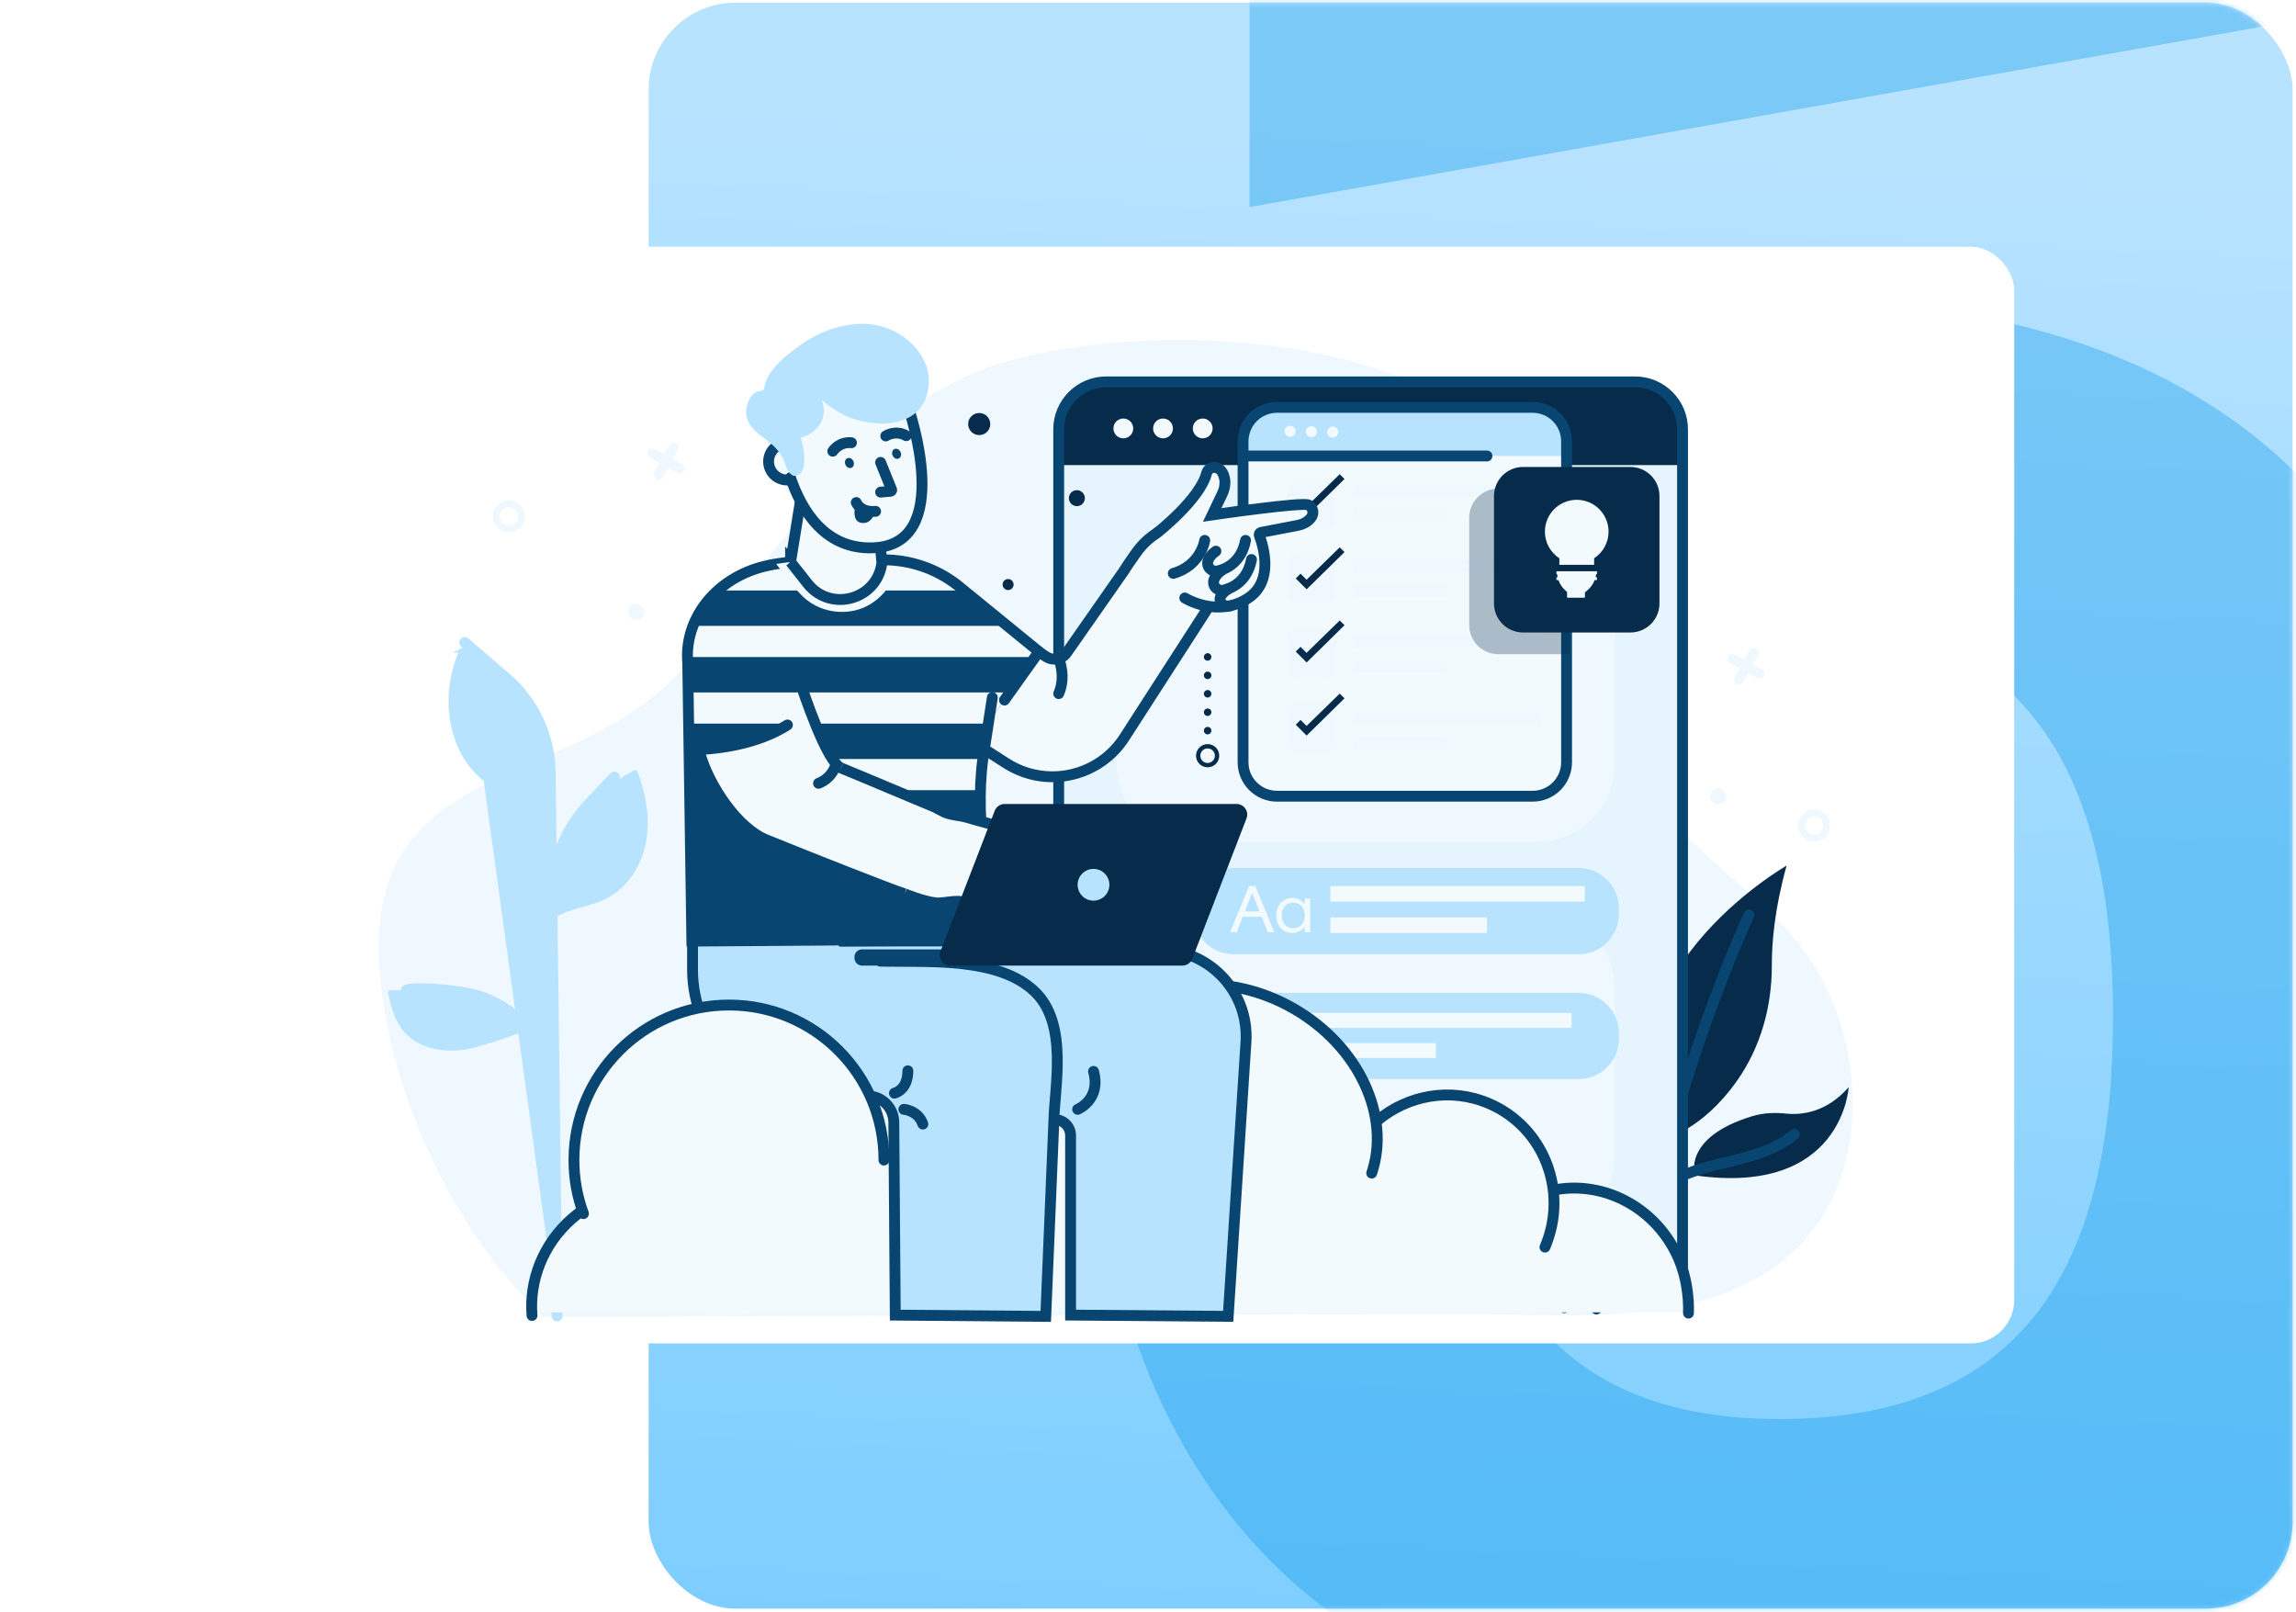 <svg width="423" height="297" viewBox="0 0 423 297" fill="none" xmlns="http://www.w3.org/2000/svg">
<rect x="119.499" y="0.5" width="302.87" height="295.82" rx="16" fill="url(#paint0_linear_1110_4131)"/>
<mask id="mask0_1110_4131" style="mask-type:alpha" maskUnits="userSpaceOnUse" x="119" y="0" width="304" height="297">
<g style="mix-blend-mode:soft-light">
<rect x="119.499" y="0.5" width="302.87" height="295.82" rx="16" fill="url(#paint1_linear_1110_4131)"/>
</g>
</mask>
<g mask="url(#mask0_1110_4131)">
<g style="mix-blend-mode:color-burn" opacity="0.35">
<path d="M230.213 -11.534L427.37 -46.667V3.005L230.213 38.138V-11.534Z" fill="#0897E9"/>
<path d="M328.792 55.177C228.439 55.177 200.205 119.412 200.205 187.133C200.205 254.853 227.932 320.097 327.778 320.097C427.624 320.097 457.38 256.367 457.38 187.133C457.38 117.898 428.131 55.177 328.792 55.177ZM327.778 261.412C281.381 261.412 268.267 229.811 268.267 187.156C268.267 144.501 281.381 113.404 328.792 113.404C376.203 113.404 389.294 146.519 389.294 187.156C389.294 230.315 375.166 261.412 327.778 261.412Z" fill="#0897E9"/>
</g>
</g>
<g filter="url(#filter0_d_1110_4131)">
<rect x="40" y="41.444" width="331.085" height="202.02" rx="8" fill="white"/>
</g>
<path d="M316.643 159.567C312.102 155.546 307.766 151.353 304.646 146.15C296.613 132.767 295.763 116.069 291.228 101.425C279.129 62.354 219.247 57.573 186.302 66.359C158.851 73.678 143.699 101.38 126.591 122.167C106.562 146.498 66.002 138.238 70.023 180.019C72.174 202.398 83.84 227.054 100.093 242.593C119.939 242.525 139.786 242.462 159.633 242.394C195.954 242.274 232.276 242.148 268.598 242.028C287.052 241.966 309.934 244.755 326.158 233.934C346.204 220.562 345 190.23 330.699 172.939C326.597 167.982 321.509 163.874 316.648 159.567H316.643Z" fill="#F0F8FF"/>
<path d="M340.585 200.27C340.585 200.27 339.518 220.396 312.256 216.517C312.256 216.517 309.9 209.563 322.787 205.621C324.823 204.999 326.968 204.919 329.085 205.136C331.817 205.421 336.449 204.999 340.585 200.27Z" fill="#062B4B"/>
<path d="M329.153 159.453C329.153 159.453 293.111 180.076 306.58 209.786C306.58 209.786 313.528 208.348 320.077 198.998C324.395 192.832 326.449 185.393 326.426 177.868C326.415 173.595 326.951 167.349 329.153 159.453Z" fill="#062B4B"/>
<path d="M322.182 168.558C317.561 179.014 313.562 189.745 310.213 200.675C309.267 203.767 308.365 206.887 307.036 209.837C301.947 221.098 290.812 228.81 288.193 240.887" stroke="#094571" stroke-width="2" stroke-miterlimit="10" stroke-linecap="round"/>
<path d="M330.579 208.953C324.293 214.241 314.863 213.602 307.721 217.647C300.379 221.805 295.153 232.747 294.121 241.127" stroke="#094571" stroke-width="2" stroke-miterlimit="10" stroke-linecap="round"/>
<path d="M105.016 152.779C105.912 150.896 107.994 149.019 109.329 147.416C111.371 144.975 114.212 143.366 116.99 141.809L117.401 142.025C119.004 146.195 119.837 150.771 119.004 155.163C118.171 159.556 115.49 163.72 111.462 165.66C108.507 167.08 105.016 167.263 102.261 169.037C101.548 159.921 102.603 157.884 105.022 152.773L105.016 152.779Z" fill="#B8E3FF"/>
<path d="M84.974 120.264L84.972 120.266C81.737 127.751 82.691 137.319 88.606 142.764C89.996 144.044 91.949 145.113 93.991 146.23C94.396 146.452 94.805 146.676 95.213 146.904C97.201 148.012 99.189 149.217 100.548 150.744C100.879 147.859 101.204 144.962 101.161 142.149C101.113 138.941 100.586 135.883 99.068 133.134C97.844 130.918 95.707 128.073 93.272 125.535C90.828 122.99 88.134 120.808 85.808 119.858L84.974 120.264ZM84.974 120.264C85.094 119.981 85.18 119.859 85.26 119.814M84.974 120.264L85.26 119.814M85.26 119.814C85.368 119.76 85.561 119.757 85.808 119.858L85.26 119.814Z" fill="#B8E3FF" stroke="#B8E3FF"/>
<path d="M71.575 182.597C71.689 182.46 71.889 182.443 72.066 182.437C74.513 182.352 76.96 182.26 79.408 182.175C81.524 182.101 83.669 182.027 85.746 182.466C89.927 183.356 94.622 186.356 97.389 189.62C97.389 189.62 89.511 192.757 85.546 193.35C81.581 193.944 77.12 193.128 74.485 190.104C72.807 188.182 72.072 185.621 71.541 183.122C71.501 182.945 71.472 182.734 71.587 182.597H71.575Z" fill="#B8E3FF"/>
<path d="M102.637 242.422L101.365 142.294C101.297 135.619 98.359 129.299 93.293 124.946L85.626 118.351" fill="#B8E3FF"/>
<path d="M102.637 242.422L101.365 142.294C101.297 135.619 98.359 129.299 93.293 124.946L85.626 118.351" stroke="#B8E3FF" stroke-width="2" stroke-miterlimit="10" stroke-linecap="round"/>
<path d="M113.179 143.143L108.524 148.066C104.063 152.79 101.599 159.054 101.644 165.545L101.77 182.369" stroke="#B8E3FF" stroke-width="2" stroke-miterlimit="10" stroke-linecap="round"/>
<path d="M101.976 202.056C101.873 192.329 94.679 184.131 85.05 182.779C80.709 182.169 76.727 181.861 74.878 182.369" stroke="#B8E3FF" stroke-width="2" stroke-miterlimit="10" stroke-linecap="round"/>
<path d="M203.793 70.346H301.234C306.06 70.346 309.98 74.265 309.98 79.091V237.311H195.047V79.091C195.047 74.265 198.966 70.346 203.793 70.346Z" fill="#E6F5FD"/>
<path d="M302.495 70.346H202.532C198.396 70.346 195.047 73.695 195.047 77.831V85.669H309.98V77.831C309.98 73.695 306.631 70.346 302.495 70.346Z" fill="#062B4B"/>
<path d="M206.953 80.746C207.961 80.746 208.778 79.928 208.778 78.92C208.778 77.912 207.961 77.095 206.953 77.095C205.945 77.095 205.127 77.912 205.127 78.92C205.127 79.928 205.945 80.746 206.953 80.746Z" fill="#F3FAFE"/>
<path d="M214.266 80.746C215.275 80.746 216.092 79.928 216.092 78.92C216.092 77.912 215.275 77.095 214.266 77.095C213.258 77.095 212.441 77.912 212.441 78.92C212.441 79.928 213.258 80.746 214.266 80.746Z" fill="#F3FAFE"/>
<path d="M221.58 80.746C222.588 80.746 223.405 79.928 223.405 78.92C223.405 77.912 222.588 77.095 221.58 77.095C220.572 77.095 219.754 77.912 219.754 78.92C219.754 79.928 220.572 80.746 221.58 80.746Z" fill="#F3FAFE"/>
<path d="M283.104 95.795H220.033C212.113 95.795 205.692 102.216 205.692 110.136V140.719C205.692 148.64 212.113 155.061 220.033 155.061H283.104C291.025 155.061 297.446 148.64 297.446 140.719V110.136C297.446 102.216 291.025 95.795 283.104 95.795Z" fill="#F0F8FF"/>
<path d="M283.104 167.72H220.033C212.113 167.72 205.692 174.14 205.692 182.061V212.644C205.692 220.565 212.113 226.985 220.033 226.985H283.104C291.025 226.985 297.446 220.565 297.446 212.644V182.061C297.446 174.14 291.025 167.72 283.104 167.72Z" fill="#F0F8FF"/>
<path d="M203.793 70.346H301.234C306.06 70.346 309.98 74.265 309.98 79.091V237.311H195.047V79.091C195.047 74.265 198.966 70.346 203.793 70.346Z" stroke="#094571" stroke-width="2" stroke-miterlimit="10" stroke-linecap="round"/>
<path d="M290.818 182.888H227.273C223.162 182.888 219.829 186.221 219.829 190.333V191.337C219.829 195.448 223.162 198.781 227.273 198.781H290.818C294.929 198.781 298.262 195.448 298.262 191.337V190.333C298.262 186.221 294.929 182.888 290.818 182.888Z" fill="#B8E3FF"/>
<path d="M229.401 196.961C232.889 196.961 235.716 194.134 235.716 190.646C235.716 187.159 232.889 184.331 229.401 184.331C225.913 184.331 223.086 187.159 223.086 190.646C223.086 194.134 225.913 196.961 229.401 196.961Z" fill="#F3FAFE"/>
<path d="M228.169 193.944L225.625 191.468L226.748 190.281L228.1 191.605L231.985 187.343L233.178 188.496L228.169 193.944Z" fill="#062B4B"/>
<path d="M289.54 186.591H239.504V189.346H289.54V186.591Z" fill="#F3FAFE"/>
<path d="M264.525 192.147H239.504V194.902H264.525V192.147Z" fill="#F3FAFE"/>
<path d="M282.363 75.041H235.265C231.812 75.041 229.013 77.84 229.013 81.293V140.416C229.013 143.87 231.812 146.669 235.265 146.669H282.363C285.816 146.669 288.615 143.87 288.615 140.416V81.293C288.615 77.84 285.816 75.041 282.363 75.041Z" fill="#F3FAFE"/>
<path d="M243.88 88.23H239.327C238.067 88.23 237.045 89.252 237.045 90.512V95.065C237.045 96.325 238.067 97.347 239.327 97.347H243.88C245.14 97.347 246.161 96.325 246.161 95.065V90.512C246.161 89.252 245.14 88.23 243.88 88.23Z" fill="#F0F8FF"/>
<path d="M243.88 101.956H239.327C238.067 101.956 237.045 102.978 237.045 104.238V108.79C237.045 110.05 238.067 111.072 239.327 111.072H243.88C245.14 111.072 246.161 110.05 246.161 108.79V104.238C246.161 102.978 245.14 101.956 243.88 101.956Z" fill="#F0F8FF"/>
<path d="M243.88 115.687H239.327C238.067 115.687 237.045 116.709 237.045 117.969V122.521C237.045 123.782 238.067 124.803 239.327 124.803H243.88C245.14 124.803 246.161 123.782 246.161 122.521V117.969C246.161 116.709 245.14 115.687 243.88 115.687Z" fill="#F0F8FF"/>
<path d="M243.88 129.418H239.327C238.067 129.418 237.045 130.439 237.045 131.7V136.252C237.045 137.512 238.067 138.534 239.327 138.534H243.88C245.14 138.534 246.161 137.512 246.161 136.252V131.7C246.161 130.439 245.14 129.418 243.88 129.418Z" fill="#F0F8FF"/>
<path d="M282.916 75.041H234.706C231.557 75.041 229.007 77.591 229.007 80.74V84.003H288.609V80.74C288.609 77.591 286.059 75.041 282.91 75.041H282.916Z" fill="#B8E3FF"/>
<path d="M238.682 79.445C238.682 80.004 238.226 80.46 237.667 80.46C237.108 80.46 236.651 80.004 236.651 79.445C236.651 78.886 237.108 78.429 237.667 78.429C238.226 78.429 238.682 78.886 238.682 79.445Z" fill="#F3FAFE"/>
<path d="M242.619 79.519C242.619 80.078 242.162 80.534 241.603 80.534C241.044 80.534 240.588 80.078 240.588 79.519C240.588 78.96 241.044 78.504 241.603 78.504C242.162 78.504 242.619 78.96 242.619 79.519Z" fill="#F3FAFE"/>
<path d="M246.549 79.593C246.549 80.152 246.093 80.609 245.534 80.609C244.974 80.609 244.518 80.152 244.518 79.593C244.518 79.034 244.974 78.578 245.534 78.578C246.093 78.578 246.549 79.034 246.549 79.593Z" fill="#F3FAFE"/>
<path d="M283.943 89.189H249.213V91.276H283.943V89.189Z" fill="#F0F8FF"/>
<path d="M266.578 93.639H249.213V95.727H266.578V93.639Z" fill="#F0F8FF"/>
<path d="M283.943 103.245H249.213V105.333H283.943V103.245Z" fill="#F0F8FF"/>
<path d="M266.578 107.695H249.213V109.783H266.578V107.695Z" fill="#F0F8FF"/>
<path d="M283.943 117.301H249.213V119.389H283.943V117.301Z" fill="#F0F8FF"/>
<path d="M266.578 121.757H249.213V123.845H266.578V121.757Z" fill="#F0F8FF"/>
<path d="M283.943 131.357H249.213V133.445H283.943V131.357Z" fill="#F0F8FF"/>
<path d="M266.578 135.813H249.213V137.901H266.578V135.813Z" fill="#F0F8FF"/>
<path d="M240.725 95.087L238.722 93.085L239.601 92.206L240.713 93.319L246.817 87.357L247.707 88.23L240.725 95.087Z" fill="#062B4B"/>
<path d="M240.725 108.561L238.722 106.559L239.601 105.675L240.713 106.793L246.817 100.826L247.707 101.699L240.725 108.561Z" fill="#062B4B"/>
<path d="M240.725 122.031L238.722 120.028L239.601 119.15L240.713 120.262L246.817 114.301L247.707 115.168L240.725 122.031Z" fill="#062B4B"/>
<path d="M240.725 135.499L238.722 133.497L239.601 132.618L240.713 133.731L246.817 127.769L247.707 128.636L240.725 135.499Z" fill="#062B4B"/>
<path d="M282.363 75.041H235.265C231.812 75.041 229.013 77.84 229.013 81.293V140.416C229.013 143.87 231.812 146.669 235.265 146.669H282.363C285.816 146.669 288.615 143.87 288.615 140.416V81.293C288.615 77.84 285.816 75.041 282.363 75.041Z" stroke="#094571" stroke-width="2" stroke-miterlimit="10" stroke-linecap="round"/>
<path d="M229.013 83.997H273.948" stroke="#094571" stroke-width="2" stroke-miterlimit="10" stroke-linecap="round"/>
<path d="M288.011 218.685C287.401 218.685 286.796 218.714 286.197 218.765C284.851 209.244 276.676 201.919 266.784 201.919C261.581 201.919 256.852 203.95 253.344 207.259C251.113 192.98 238.757 182.055 223.856 182.055C216.646 182.055 210.028 184.617 204.865 188.872C198.813 180.618 189.052 175.255 178.036 175.255C163.375 175.255 150.939 184.748 146.512 197.926C146.392 197.926 146.273 197.914 146.147 197.914C134.344 197.914 124.72 207.247 124.247 218.93C123.157 218.771 122.045 218.685 120.91 218.685C108.165 218.685 97.84 229.016 97.84 241.755H311.081C311.081 229.011 300.75 218.685 288.011 218.685Z" fill="#F3FAFE"/>
<path d="M126.643 228.753C121.605 219.7 124.503 207.903 133.608 201.645C140.551 196.87 149.205 196.619 155.879 200.293" stroke="#094571" stroke-width="2" stroke-miterlimit="10" stroke-linecap="round"/>
<path d="M98.017 242.325C97.486 235.907 100.002 229.204 105.364 224.492C110.778 219.735 117.835 218.114 124.184 219.535" stroke="#094571" stroke-width="2" stroke-miterlimit="10" stroke-linecap="round"/>
<path d="M286.773 219.124C295.895 217.584 305.365 222.706 309.312 231.965C310.619 235.034 311.178 238.794 311.075 241.886" stroke="#094571" stroke-width="2" stroke-miterlimit="10" stroke-linecap="round"/>
<path d="M253.737 206.437C259.345 201.725 267.252 200.248 274.337 203.288C284.428 207.612 289.038 219.45 284.634 229.729" stroke="#094571" stroke-width="2" stroke-miterlimit="10" stroke-linecap="round"/>
<path d="M146.78 197.395C149.849 184.708 162.57 175.193 177.796 175.193C191.949 175.193 203.935 183.413 208.02 194.766" stroke="#094571" stroke-width="2" stroke-miterlimit="10" stroke-linecap="round"/>
<path d="M204.785 188.804C211.984 180.298 226.246 178.809 238.386 185.82C250.405 192.763 256.253 205.661 252.716 216.095" stroke="#094571" stroke-width="2" stroke-miterlimit="10" stroke-linecap="round"/>
<path d="M182.44 78.116C182.44 79.24 181.527 80.152 180.403 80.152C179.279 80.152 178.367 79.24 178.367 78.116C178.367 76.992 179.279 76.079 180.403 76.079C181.527 76.079 182.44 76.992 182.44 78.116Z" fill="#062B4B"/>
<path d="M185.726 108.693C186.287 108.693 186.741 108.239 186.741 107.678C186.741 107.117 186.287 106.662 185.726 106.662C185.165 106.662 184.71 107.117 184.71 107.678C184.71 108.239 185.165 108.693 185.726 108.693Z" fill="#062B4B"/>
<path d="M199.867 91.767C199.867 92.577 199.211 93.239 198.396 93.239C197.58 93.239 196.924 92.583 196.924 91.767C196.924 90.951 197.58 90.295 198.396 90.295C199.211 90.295 199.867 90.951 199.867 91.767Z" fill="#062B4B"/>
<path d="M222.487 135.283C222.868 135.283 223.177 134.974 223.177 134.592C223.177 134.211 222.868 133.902 222.487 133.902C222.105 133.902 221.796 134.211 221.796 134.592C221.796 134.974 222.105 135.283 222.487 135.283Z" fill="#062B4B"/>
<path d="M222.487 131.888C222.868 131.888 223.177 131.579 223.177 131.198C223.177 130.817 222.868 130.508 222.487 130.508C222.105 130.508 221.796 130.817 221.796 131.198C221.796 131.579 222.105 131.888 222.487 131.888Z" fill="#062B4B"/>
<path d="M222.487 128.494C222.868 128.494 223.177 128.185 223.177 127.804C223.177 127.422 222.868 127.113 222.487 127.113C222.105 127.113 221.796 127.422 221.796 127.804C221.796 128.185 222.105 128.494 222.487 128.494Z" fill="#062B4B"/>
<path d="M222.487 125.099C222.868 125.099 223.177 124.79 223.177 124.409C223.177 124.028 222.868 123.719 222.487 123.719C222.105 123.719 221.796 124.028 221.796 124.409C221.796 124.79 222.105 125.099 222.487 125.099Z" fill="#062B4B"/>
<path d="M222.487 121.706C222.868 121.706 223.177 121.397 223.177 121.015C223.177 120.634 222.868 120.325 222.487 120.325C222.105 120.325 221.796 120.634 221.796 121.015C221.796 121.397 222.105 121.706 222.487 121.706Z" fill="#062B4B"/>
<path d="M220.348 139.207C220.348 140.388 221.306 141.346 222.487 141.346C223.668 141.346 224.626 140.388 224.626 139.207C224.626 138.026 223.668 137.068 222.487 137.068C221.306 137.068 220.348 138.026 220.348 139.207ZM223.822 139.207C223.822 139.949 223.223 140.548 222.481 140.548C221.74 140.548 221.141 139.949 221.141 139.207C221.141 138.466 221.74 137.867 222.481 137.867C223.223 137.867 223.822 138.466 223.822 139.207Z" fill="#062B4B"/>
<path d="M227.273 175.785H290.818C294.929 175.785 298.262 172.452 298.262 168.341V167.337C298.262 163.225 294.929 159.892 290.818 159.892H227.273C223.162 159.892 219.829 163.225 219.829 167.337V168.341C219.829 172.452 223.162 175.785 227.273 175.785Z" fill="#B8E3FF"/>
<path d="M232.442 168.889H228.939L227.809 171.73H226.617L230.12 163.213H231.261L234.763 171.73H233.571L232.442 168.889ZM232.048 167.896L230.696 164.496L229.344 167.896H232.048Z" fill="#F3FAFE"/>
<path d="M235.14 168.632C235.14 166.698 236.355 165.403 238.169 165.403C239.013 165.403 239.892 165.877 240.377 166.573V165.529H241.369V171.736H240.377V170.692C239.892 171.388 239.013 171.861 238.169 171.861C236.355 171.861 235.14 170.572 235.14 168.632ZM240.377 168.632C240.377 167.218 239.532 166.276 238.266 166.276C236.999 166.276 236.132 167.218 236.132 168.632C236.132 170.047 236.988 170.988 238.266 170.988C239.544 170.988 240.377 170.047 240.377 168.632Z" fill="#F3FAFE"/>
<path d="M291.987 163.218H245.1V166.082H291.987V163.218Z" fill="#F3FAFE"/>
<path d="M273.949 168.992H245.1V171.855H273.949V168.992Z" fill="#F3FAFE"/>
<path d="M218.385 96.143C218.06 96.188 217.17 96.457 216.149 96.787C213.422 97.66 211.055 99.389 209.395 101.722C208.425 103.085 207.478 104.46 207.13 105.065L196.542 120.216C195.709 121.449 194.043 121.797 192.788 120.992L184.522 115.698C179.514 116.794 172.366 127.958 173.467 132.966L185.378 140.594C192.72 145.294 202.481 143.155 207.181 135.813C207.181 135.813 222.55 112.002 223.029 111.232C224.113 109.509 218.385 96.143 218.385 96.143Z" fill="#F3FAFE"/>
<path d="M218.385 96.143C218.06 96.188 217.17 96.457 216.149 96.787C213.422 97.66 211.055 99.389 209.395 101.722C208.425 103.085 207.478 104.46 207.13 105.065L196.542 120.216C195.709 121.449 194.043 121.797 192.788 120.992L184.522 115.698C179.514 116.794 172.366 127.958 173.467 132.966L185.378 140.594C192.72 145.294 202.481 143.155 207.181 135.813C207.181 135.813 222.55 112.002 223.029 111.232C224.113 109.509 218.385 96.143 218.385 96.143Z" stroke="#094571" stroke-width="2" stroke-miterlimit="10" stroke-linecap="round"/>
<path d="M213.148 98.179C213.148 98.179 221.951 91.311 222.436 86.388C222.436 86.388 224.86 85.104 225.568 87.951C225.59 88.031 225.607 88.116 225.619 88.196C225.784 89.103 225.625 90.033 225.231 90.866L223.337 94.848C223.337 94.848 240.166 92.389 241.124 93.028C241.951 93.582 242.453 94.951 240.731 96.114C240.229 96.451 239.658 96.668 239.065 96.782L231.82 98.174C231.82 98.174 235.591 106.514 229.92 110.199C224.25 113.884 218.283 110.148 218.283 110.148L213.148 98.174V98.179Z" fill="#F3FAFE"/>
<path d="M213.148 98.179C213.148 98.179 221.032 92.029 222.287 87.198C222.453 86.564 223 86.091 223.656 86.102C224.369 86.114 225.197 86.479 225.562 87.956C225.596 88.093 225.625 88.23 225.642 88.367C225.767 89.228 225.59 90.101 225.219 90.889L223.331 94.853C223.331 94.853 240.16 92.395 241.118 93.034C241.963 93.598 242.47 95.019 240.611 96.194C240.137 96.491 239.607 96.685 239.059 96.787L232.333 98.076C232.071 98.128 231.911 98.402 232.008 98.653C232.704 100.472 234.775 107.05 229.914 110.205C224.244 113.89 218.277 110.153 218.277 110.153" stroke="#094571" stroke-width="2" stroke-miterlimit="10" stroke-linecap="round"/>
<path d="M191.373 120.091L176.244 107.677L149.895 118.077L179.485 136.771L191.373 120.091Z" fill="#094571"/>
<path d="M182.029 173.156C182.029 173.829 182.469 174.428 183.113 174.627L213.924 174.953C223.023 175.129 230.137 182.865 229.549 191.947L226.275 242.485L197.238 242.251V209.169C197.238 207.555 195.932 206.248 194.317 206.243L175.811 206.231C174.043 202.346 152.662 195.803 152.662 183.008V173.361L182.035 173.167L182.029 173.156Z" fill="#B8E3FF"/>
<path d="M182.029 173.156C182.029 173.829 182.469 174.428 183.113 174.627L213.924 174.953C223.023 175.129 230.137 182.865 229.549 191.947L226.275 242.485L197.238 242.251V209.169C197.238 207.555 195.932 206.248 194.317 206.243L175.811 206.231C174.043 202.346 152.662 195.803 152.662 183.008V173.361L182.035 173.167L182.029 173.156Z" stroke="#094571" stroke-width="2" stroke-miterlimit="10" stroke-linecap="round"/>
<path d="M127.458 173.338L126.699 122.122C126.009 114.244 131.514 106.982 139.991 104.54C146.352 102.709 159.113 102.755 167.123 104.078C178.772 106 182.679 113.514 183.512 123.993L181.43 137.479C179.137 150.023 182.246 163.144 182.788 169.67L182.092 173.344H127.458V173.338Z" fill="#094571"/>
<path d="M127.412 170.081H182.714L182.793 169.664C182.674 168.198 182.423 166.395 182.132 164.336H127.333L127.418 170.075L127.412 170.081Z" fill="#F3FAFE"/>
<path d="M126.785 127.558L126.865 133.297H182.081L182.115 133.08L186.051 127.558H126.785Z" fill="#F3FAFE"/>
<path d="M126.648 121.032H190.7L191.373 120.091L185.526 115.293H127.675C126.973 117.107 126.62 119.041 126.648 121.032Z" fill="#F3FAFE"/>
<path d="M176.296 107.718L176.244 107.678C173.928 105.943 170.945 104.711 167.134 104.078C159.119 102.755 146.363 102.709 140.002 104.54C136.996 105.407 134.361 106.879 132.244 108.773H177.591L177.305 108.539C176.986 108.254 176.649 107.98 176.301 107.718H176.296Z" fill="#F3FAFE"/>
<path d="M127.145 152.077L127.23 157.816H181.265C181.054 155.99 180.871 154.062 180.751 152.077H127.145Z" fill="#F3FAFE"/>
<path d="M126.962 139.818L127.047 145.557H180.626C180.677 143.657 180.814 141.735 181.065 139.818H126.962Z" fill="#F3FAFE"/>
<path d="M182.822 128.494L181.436 137.473C179.143 150.018 182.252 163.139 182.794 169.665L182.098 173.339H127.464L126.705 122.122C126.015 114.244 131.52 106.982 139.997 104.54C143.973 103.393 150.448 102.983 156.7 103.16" stroke="#094571" stroke-width="2" stroke-miterlimit="10" stroke-linecap="round"/>
<path d="M154.048 173.156C154.048 173.829 154.487 174.428 155.132 174.627L162.217 177.063C171.031 177.234 184.032 176.248 190.701 182.728C196.856 188.712 194.266 200.23 194.152 206.671L192.663 242.49L164.938 242.256L164.67 206.733C164.647 204.046 162.468 201.879 159.781 201.873L150.739 201.862C137.944 201.816 127.59 191.433 127.59 178.638V173.361L154.048 173.167V173.156Z" fill="#B8E3FF"/>
<path d="M162.217 177.064C171.031 177.235 184.032 176.248 190.701 182.728C196.856 188.712 194.266 200.23 194.152 206.671L192.663 242.491L164.938 242.257L164.67 206.734C164.647 204.047 162.468 201.879 159.781 201.873L150.739 201.862C137.944 201.816 127.59 191.434 127.59 178.638V173.361L154.048 173.167" stroke="#094571" stroke-width="2" stroke-miterlimit="10" stroke-linecap="round"/>
<path d="M145.485 103.524C146.061 104.289 146.62 105.122 147.196 105.88C147.909 106.827 148.634 107.786 149.546 108.544C151.646 110.296 154.698 110.809 157.27 109.874C159.838 108.938 161.977 106.468 162.479 103.496L165.52 103.838C164.869 107.386 162.228 110.707 158.868 112.024C155.508 113.342 151.463 112.76 148.639 110.513C147.413 109.537 146.432 108.299 145.462 107.073C144.68 106.08 143.79 104.876 143.009 103.884L145.496 103.524H145.485Z" fill="#F3FAFE"/>
<path d="M126.939 138.226L127.584 173.156L179.239 173.396L180.803 165.917L126.939 138.226Z" fill="#094571"/>
<path d="M128.764 138.061C136.078 137.936 143.152 135.448 148.936 130.97L149.107 130.839C149.832 132.921 152.268 140.394 154.983 141.495C154.983 141.495 155 141.501 154.989 141.495C159.267 143.235 168.92 147.343 172.234 148.689C172.234 148.689 173.575 149.419 173.928 149.585C175.178 150.166 176.672 150.172 177.996 150.543C179.559 150.982 181.116 151.421 182.679 151.861C184.87 152.483 186.781 153.344 188.846 154.331C190.854 155.295 192.919 156.299 194.574 157.822C195.344 158.53 198.139 161.49 196.085 162.363C195.629 162.557 195.104 162.443 194.716 162.129C192.697 160.492 190.751 157.919 188.087 158.073C190.854 160.241 192.508 163.761 192.389 167.28C192.372 167.708 192.24 168.13 191.984 168.473C190.985 169.808 190.318 167.355 189.998 166.699C189.28 165.215 188.395 163.721 186.946 162.848C186.764 163.664 187.083 164.531 187.129 165.347C187.192 166.436 187.186 167.537 187.061 168.627C186.941 169.688 186.581 170.897 185.589 171.285C185.395 171.359 185.167 171.394 184.978 171.302C184.824 171.228 184.722 171.08 184.642 170.931C184.162 170.013 184.379 168.906 184.419 167.874C184.476 166.436 184.157 164.987 183.506 163.704C183.312 163.321 182.839 162.911 182.531 163.207C183.438 166.02 182.97 169.157 181.361 171.627C181.139 171.97 180.854 172.323 180.449 172.369C179.884 172.438 179.45 171.856 179.285 171.308C178.869 169.893 179.359 168.25 178.623 166.967C177.636 165.25 174.185 166.476 172.508 166.328C170.215 166.128 166.678 164.662 166.678 164.662V164.656V164.668C164.179 163.898 148.993 157.885 141.161 154.707C135.553 152.431 130.145 143.954 128.753 138.067L128.764 138.061Z" fill="#F3FAFE"/>
<path d="M147.311 125.431C148.035 127.513 152.274 140.388 154.989 141.489C154.989 141.489 155.006 141.495 154.995 141.489C159.273 143.229 168.926 147.337 172.24 148.683C172.24 148.683 173.581 149.413 173.934 149.579C175.184 150.16 176.678 150.166 178.002 150.537C179.565 150.976 181.122 151.415 182.685 151.855C184.876 152.476 186.787 153.338 188.852 154.325C190.86 155.289 192.925 156.293 194.58 157.816C195.35 158.523 198.145 161.484 196.091 162.357C195.635 162.551 195.11 162.437 194.722 162.123C192.703 160.486 190.757 157.913 188.093 158.067C190.86 160.235 192.515 163.755 192.395 167.274C192.378 167.702 192.246 168.124 191.99 168.467C190.991 169.802 190.324 167.349 190.004 166.693C189.286 165.209 188.401 163.715 186.952 162.842C186.77 163.658 187.089 164.525 187.135 165.341C187.198 166.43 187.192 167.531 187.067 168.621C186.947 169.682 186.587 170.891 185.595 171.279C185.401 171.353 185.173 171.388 184.984 171.296C184.83 171.222 184.728 171.074 184.648 170.925C184.169 170.007 184.385 168.9 184.425 167.868C184.482 166.43 184.163 164.981 183.513 163.698C183.319 163.315 182.845 162.905 182.537 163.201C183.444 166.014 182.976 169.151 181.368 171.621C181.145 171.964 180.86 172.317 180.455 172.363C179.89 172.431 179.457 171.85 179.291 171.302C178.875 169.887 179.365 168.244 178.629 166.961C177.642 165.244 174.191 166.47 172.514 166.322C170.221 166.122 166.684 164.656 166.684 164.656V164.65V164.662C164.185 163.892 148.999 157.879 141.167 154.701C135.833 152.539 130.682 144.764 128.993 138.939C128.862 138.494 129.175 138.049 129.638 138.021C132.142 137.873 139.49 137.148 145.069 133.548" stroke="#094571" stroke-width="2" stroke-miterlimit="10" stroke-linecap="round"/>
<path d="M154.008 140.833C154.008 140.833 153.42 143.28 150.802 144.296" stroke="#094571" stroke-width="2" stroke-miterlimit="10" stroke-linecap="round"/>
<path d="M158.823 174.884H178.869C179.616 174.884 180.221 175.489 180.221 176.236V176.521C180.221 177.269 179.616 177.873 178.869 177.873H158.823C158.047 177.873 157.419 177.246 157.419 176.47V176.282C157.419 175.506 158.047 174.878 158.823 174.878V174.884Z" fill="#094571"/>
<path d="M217.832 177.874H175.098C173.724 177.874 172.777 176.493 173.273 175.215L183.262 149.35C183.553 148.597 184.277 148.101 185.087 148.101H227.821C229.196 148.101 230.143 149.481 229.646 150.759L219.658 176.624C219.367 177.377 218.642 177.874 217.832 177.874Z" fill="#062B4B"/>
<path d="M204.386 162.984C204.386 164.599 203.074 165.911 201.46 165.911C199.845 165.911 198.533 164.599 198.533 162.984C198.533 161.37 199.845 160.058 201.46 160.058C203.074 160.058 204.386 161.37 204.386 162.984Z" fill="#B8E3FF"/>
<path d="M134.298 242.251C150.07 242.251 162.855 229.465 162.855 213.693C162.855 197.921 150.07 185.136 134.298 185.136C118.526 185.136 105.74 197.921 105.74 213.693C105.74 229.465 118.526 242.251 134.298 242.251Z" fill="#F3FAFE"/>
<path d="M107.492 223.562C106.356 220.488 105.74 217.162 105.74 213.693C105.74 197.92 118.524 185.136 134.298 185.136C150.071 185.136 162.855 197.92 162.855 213.693" stroke="#094571" stroke-width="2" stroke-miterlimit="10" stroke-linecap="round"/>
<path opacity="0.3" d="M289.18 90.016H276.02C273.082 90.016 270.674 92.423 270.674 95.361V115.156C270.674 118.094 273.082 120.501 276.02 120.501H289.18V90.016Z" fill="#062B4B"/>
<path d="M300.384 86.023H280.589C277.637 86.023 275.244 88.416 275.244 91.368V111.163C275.244 114.115 277.637 116.509 280.589 116.509H300.384C303.336 116.509 305.729 114.115 305.729 111.163V91.368C305.729 88.416 303.336 86.023 300.384 86.023Z" fill="#062B4B"/>
<path d="M294.212 105.761C294.212 105.761 294.223 105.755 294.223 105.749V105.242C294.223 105.242 294.217 105.23 294.212 105.23H286.761C286.761 105.23 286.75 105.236 286.75 105.242V105.749C286.75 105.749 286.756 105.761 286.761 105.761H286.881C286.898 105.949 286.927 106.137 286.967 106.32H286.761C286.761 106.32 286.75 106.325 286.75 106.331V106.839C286.75 106.839 286.756 106.85 286.761 106.85H287.115C287.36 107.558 287.777 108.202 288.342 108.721L288.707 109.058V110.056C288.707 110.085 288.729 110.108 288.758 110.108H291.941C291.97 110.108 291.993 110.085 291.993 110.056V109.121L292.455 108.733C293.065 108.225 293.521 107.575 293.795 106.85H294.2C294.2 106.85 294.212 106.845 294.212 106.839V106.331C294.212 106.331 294.206 106.32 294.2 106.32H293.966C294.012 106.137 294.046 105.949 294.069 105.761H294.206H294.212Z" fill="#F3FAFE"/>
<path d="M290.486 92.07C287.246 92.07 284.622 94.694 284.622 97.934C284.622 99.988 285.683 101.79 287.28 102.84V104.044H293.693V102.84C295.29 101.79 296.351 99.988 296.351 97.934C296.351 94.694 293.727 92.07 290.486 92.07Z" fill="#F3FAFE"/>
<path d="M334.207 149.133C332.581 149.133 331.264 150.451 331.264 152.077C331.264 153.703 332.581 155.021 334.207 155.021C335.833 155.021 337.151 153.703 337.151 152.077C337.151 150.451 335.833 149.133 334.207 149.133ZM334.207 153.76C333.277 153.76 332.524 153.007 332.524 152.077C332.524 151.147 333.277 150.394 334.207 150.394C335.137 150.394 335.89 151.147 335.89 152.077C335.89 153.007 335.137 153.76 334.207 153.76Z" fill="#F0F8FF"/>
<path d="M93.749 92.144C92.124 92.144 90.806 93.462 90.806 95.088C90.806 96.713 92.124 98.031 93.749 98.031C95.375 98.031 96.693 96.713 96.693 95.088C96.693 93.462 95.375 92.144 93.749 92.144ZM93.749 96.77C92.819 96.77 92.066 96.017 92.066 95.088C92.066 94.158 92.819 93.405 93.749 93.405C94.679 93.405 95.432 94.158 95.432 95.088C95.432 96.017 94.679 96.77 93.749 96.77Z" fill="#F0F8FF"/>
<path d="M318.006 146.664C318.006 147.485 317.338 148.152 316.517 148.152C315.695 148.152 315.028 147.485 315.028 146.664C315.028 145.842 315.695 145.175 316.517 145.175C317.338 145.175 318.006 145.842 318.006 146.664Z" fill="#F0F8FF"/>
<path d="M118.707 112.715C118.707 113.536 118.04 114.204 117.218 114.204C116.397 114.204 115.729 113.536 115.729 112.715C115.729 111.894 116.397 111.226 117.218 111.226C118.04 111.226 118.707 111.894 118.707 112.715Z" fill="#F0F8FF"/>
<path d="M324.646 123.32L322.946 122.396L323.87 120.696C324.11 120.257 323.95 119.703 323.511 119.464C323.072 119.224 322.518 119.384 322.279 119.823L321.355 121.523L319.655 120.599C319.215 120.359 318.662 120.519 318.422 120.958C318.183 121.398 318.342 121.951 318.782 122.191L320.482 123.115L319.558 124.815C319.318 125.254 319.478 125.807 319.917 126.047C320.356 126.287 320.91 126.127 321.149 125.688L322.073 123.988L323.773 124.912C324.213 125.151 324.766 124.992 325.006 124.552C325.245 124.113 325.085 123.56 324.646 123.32Z" fill="#F0F8FF"/>
<path d="M125.678 85.492L123.978 84.568L124.902 82.868C125.142 82.429 124.982 81.875 124.543 81.636C124.104 81.396 123.551 81.556 123.311 81.995L122.387 83.695L120.687 82.771C120.247 82.531 119.694 82.691 119.455 83.13C119.215 83.57 119.375 84.123 119.814 84.363L121.514 85.287L120.59 86.987C120.35 87.426 120.51 87.979 120.949 88.219C121.388 88.459 121.942 88.299 122.181 87.86L123.105 86.16L124.806 87.084C125.245 87.323 125.798 87.164 126.038 86.724C126.277 86.285 126.118 85.732 125.678 85.492Z" fill="#F0F8FF"/>
<path d="M221.95 99.542C221.95 99.542 221.283 104.146 216.16 105.629" stroke="#094571" stroke-width="2" stroke-miterlimit="10" stroke-linecap="round"/>
<path d="M224.015 101.527C224.015 101.527 222.544 102.469 222.481 103.707C222.43 104.676 223.405 105.407 224.352 105.178C225.892 104.813 228.693 103.598 229.475 99.542" stroke="#094571" stroke-width="2" stroke-miterlimit="10" stroke-linecap="round"/>
<path d="M225.105 105.054C225.105 105.054 223.634 105.995 223.571 107.233C223.519 108.203 224.495 108.933 225.442 108.705C226.982 108.34 229.783 107.124 230.565 103.068" stroke="#094571" stroke-width="2" stroke-miterlimit="10" stroke-linecap="round"/>
<path d="M226.298 108.493C226.298 108.493 224.826 109.298 224.763 110.353C224.712 111.186 225.687 111.808 226.634 111.614" stroke="#094571" stroke-width="2" stroke-miterlimit="10" stroke-linecap="round"/>
<path d="M195.047 121.306C195.047 121.306 196.474 124.569 195.047 127.769" stroke="#094571" stroke-width="2" stroke-miterlimit="10" stroke-linecap="round"/>
<path d="M164.784 201.371C164.784 201.371 167.26 200.84 167.26 197.246" stroke="#094571" stroke-width="2" stroke-miterlimit="10" stroke-linecap="round"/>
<path d="M166.524 204.349C166.524 204.349 169.148 204.537 170.021 207.064" stroke="#094571" stroke-width="2" stroke-miterlimit="10" stroke-linecap="round"/>
<path d="M198.539 204.349C198.539 204.349 202.891 202.57 201.465 197.356" stroke="#094571" stroke-width="2" stroke-miterlimit="10" stroke-linecap="round"/>
<path d="M191.756 120.325L176.25 107.678L176.188 107.632C172.337 104.705 167.631 103.125 162.799 103.125" stroke="#094571" stroke-width="2" stroke-miterlimit="10" stroke-linecap="round"/>
<path d="M191.373 120.091L185.053 128.961" stroke="#094571" stroke-width="2" stroke-miterlimit="10" stroke-linecap="round"/>
<path d="M145.65 103.525L148.782 107.495C153.021 112.869 161.641 110.462 162.473 103.667L160.985 87.643H148.217L145.65 103.53V103.525Z" fill="#F3FAFE"/>
<path d="M145.65 103.525L148.782 107.495C153.021 112.869 161.641 110.462 162.473 103.667L160.985 87.643H148.217L145.65 103.53V103.525Z" stroke="#094571" stroke-width="2" stroke-miterlimit="10" stroke-linecap="round"/>
<path d="M148.343 84.362C148.703 86.205 147.499 87.996 145.656 88.356C143.814 88.715 142.022 87.511 141.663 85.669C141.304 83.826 142.507 82.035 144.35 81.675C146.193 81.316 147.984 82.52 148.343 84.362Z" fill="#F3FAFE"/>
<path d="M148.343 84.362C148.703 86.205 147.499 87.996 145.656 88.356C143.814 88.715 142.022 87.511 141.663 85.669C141.304 83.826 142.507 82.035 144.35 81.675C146.193 81.316 147.984 82.52 148.343 84.362Z" stroke="#094571" stroke-width="2" stroke-miterlimit="10" stroke-linecap="round"/>
<path d="M167.414 75.309C167.414 75.309 176.091 100.404 160.808 100.918C145.525 101.431 143.768 79.462 143.768 79.462C143.768 79.462 150.095 58.817 167.414 75.309Z" fill="#F3FAFE"/>
<path d="M167.414 75.309C167.414 75.309 176.091 100.404 160.808 100.917C152.034 101.214 147.721 94.106 145.633 87.99" stroke="#094571" stroke-width="2" stroke-miterlimit="10" stroke-linecap="round"/>
<path d="M147.681 81.208C148.149 82.885 148.525 85.469 147.727 86.867C147.385 87.472 146.575 87.871 145.964 87.529C144.983 86.975 144.743 85.509 144.298 84.574C143.773 83.461 143.06 82.588 142.131 81.784C140.334 80.232 137.955 79.109 137.504 76.536C137.242 75.058 138.075 72.394 139.775 72.075C140.077 72.018 140.419 72.023 140.63 71.801C140.801 71.624 140.83 71.35 140.87 71.105C141.378 67.95 145.696 64.698 148.2 63.061C151.96 60.602 156.66 59.085 161.241 59.855C165.274 60.528 169.325 63.523 170.671 67.465C171.738 70.597 170.916 74.465 168.241 76.404C164.63 79.029 158.469 78.116 154.772 76.085C154.162 75.749 151.555 74.054 151.355 73.478C151.868 74.933 151.983 76.479 151.241 77.882C150.568 79.148 148.936 80.364 147.499 80.603C147.561 80.786 147.624 80.985 147.687 81.208H147.681Z" fill="#B8E3FF"/>
<path d="M163.187 80.307C163.187 80.307 164.961 79.132 166.963 80.261" stroke="#094571" stroke-width="2" stroke-miterlimit="10" stroke-linecap="round"/>
<path d="M165.908 83.262C166.125 83.741 165.976 84.283 165.577 84.466C165.172 84.648 164.67 84.409 164.453 83.924C164.236 83.439 164.385 82.903 164.784 82.72C165.189 82.537 165.691 82.777 165.908 83.262Z" fill="#094571"/>
<path d="M153.426 83.119C153.426 83.119 154.578 81.327 156.866 81.555" stroke="#094571" stroke-width="2" stroke-miterlimit="10" stroke-linecap="round"/>
<path d="M157.219 84.956C157.436 85.435 157.288 85.977 156.889 86.159C156.489 86.342 155.982 86.102 155.765 85.617C155.548 85.132 155.696 84.596 156.096 84.414C156.495 84.231 157.003 84.471 157.219 84.956Z" fill="#094571"/>
<path d="M162.234 85.178L164.259 90.187C164.322 90.318 164.231 90.472 164.083 90.489L162.246 90.655" stroke="#094571" stroke-width="2" stroke-miterlimit="10" stroke-linecap="round"/>
<path d="M157.75 92.571C157.75 92.571 158.469 94.448 161.315 94.192" stroke="#094571" stroke-width="2" stroke-miterlimit="10" stroke-linecap="round"/>
<path d="M157.75 92.464C157.75 92.464 156.586 95.96 158.657 96.314C160.734 96.668 161.202 94.198 161.202 94.198C161.202 94.198 159.336 94.318 157.75 92.464Z" fill="#094571"/>
<defs>
<filter id="filter0_d_1110_4131" x="0" y="5.444" width="411.085" height="282.02" filterUnits="userSpaceOnUse" color-interpolation-filters="sRGB">
<feFlood flood-opacity="0" result="BackgroundImageFix"/>
<feColorMatrix in="SourceAlpha" type="matrix" values="0 0 0 0 0 0 0 0 0 0 0 0 0 0 0 0 0 0 127 0" result="hardAlpha"/>
<feOffset dy="4"/>
<feGaussianBlur stdDeviation="20"/>
<feComposite in2="hardAlpha" operator="out"/>
<feColorMatrix type="matrix" values="0 0 0 0 0 0 0 0 0 0 0 0 0 0 0 0 0 0 0.25 0"/>
<feBlend mode="normal" in2="BackgroundImageFix" result="effect1_dropShadow_1110_4131"/>
<feBlend mode="normal" in="SourceGraphic" in2="effect1_dropShadow_1110_4131" result="shape"/>
</filter>
<linearGradient id="paint0_linear_1110_4131" x1="320.111" y1="22.768" x2="306.199" y2="318.516" gradientUnits="userSpaceOnUse">
<stop stop-color="#B8E3FF"/>
<stop offset="1" stop-color="#7ACDFF"/>
</linearGradient>
<linearGradient id="paint1_linear_1110_4131" x1="320.111" y1="22.768" x2="306.199" y2="318.516" gradientUnits="userSpaceOnUse">
<stop stop-color="#E4F4FF"/>
<stop offset="1" stop-color="#238AC7"/>
</linearGradient>
</defs>
</svg>
